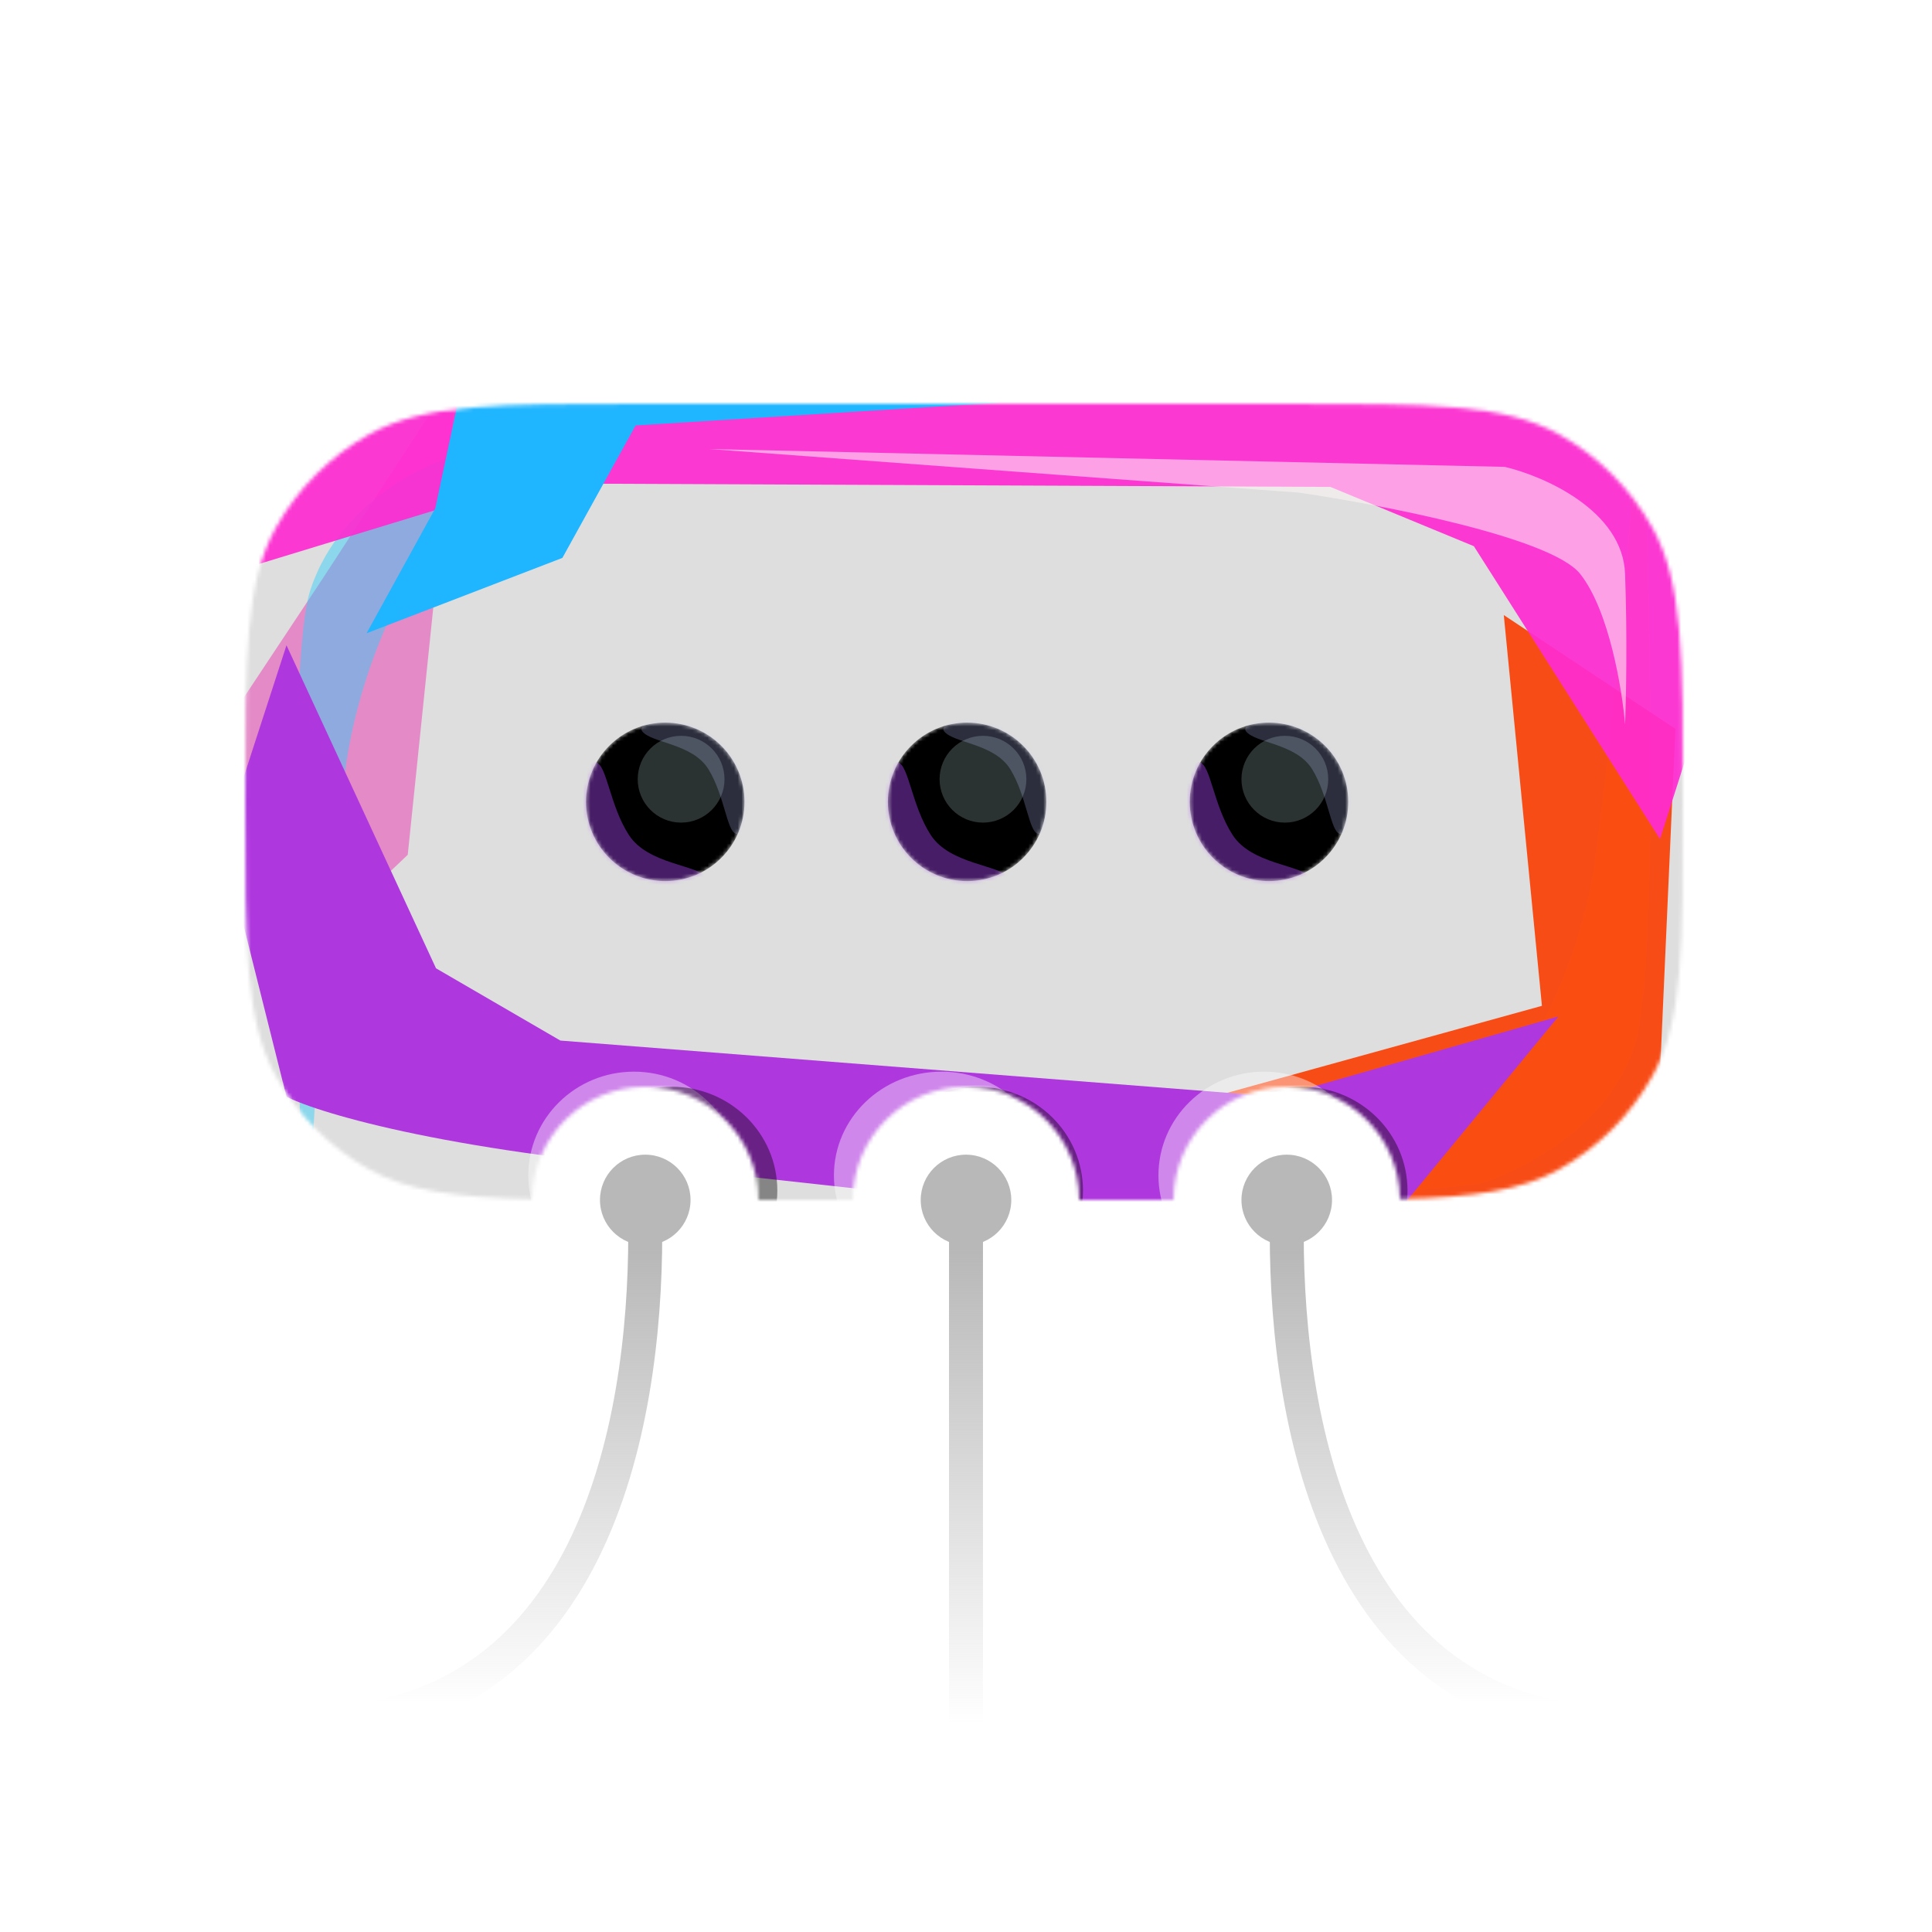 <svg width="512" height="512" viewBox="0 0 512 512" fill="none" xmlns="http://www.w3.org/2000/svg">
<mask id="mask0_4_232" style="mask-type:alpha" maskUnits="userSpaceOnUse" x="65" y="107" width="381" height="211">
<path d="M340.5 107C379.272 107 398.659 107 413.203 115.122C423.555 120.903 432.097 129.445 437.878 139.797C446 154.341 446 173.728 446 212.5C446 251.272 446 270.659 437.878 285.203C432.097 295.555 423.555 304.097 413.203 309.878C403.098 315.521 390.655 317.241 370.996 317.767C370.871 301.306 357.491 288 341 288C324.431 288 311 301.431 311 318H286C286 301.431 272.569 288 256 288C239.431 288 226 301.431 226 318H201C201 301.431 187.569 288 171 288C154.501 288 141.114 301.319 141.002 317.792C120.765 317.298 108.072 315.616 97.797 309.878C87.445 304.097 78.903 295.555 73.122 285.203C65 270.659 65 251.272 65 212.5C65 173.728 65 154.341 73.122 139.797C78.903 129.445 87.445 120.903 97.797 115.122C112.341 107 131.728 107 170.5 107H340.5Z" fill="white"/>
</mask>
<g mask="url(#mask0_4_232)">
<rect x="53" y="89" width="404" height="242" fill="#DEDEDE"/>
<g filter="url(#filter0_f_4_232)">
<path d="M52.241 203.499L85.432 153.457L121.296 98.369L108.059 226.532L76.422 256.626L52.241 203.499Z" fill="#ED24AA" fill-opacity="0.44"/>
</g>
<g filter="url(#filter1_f_4_232)">
<path d="M109.964 299.616C135.023 309.069 322.936 305.228 291.456 305.228C259.976 305.228 184.423 295.902 156.907 291.509C129.392 287.116 104.027 272.312 93.857 261.888C83.686 251.465 74 218 74 218L77.39 261.888C77.39 261.888 84.905 290.163 109.964 299.616Z" fill="#FF9CE6" fill-opacity="0.43"/>
</g>
<g filter="url(#filter2_f_4_232)">
<path d="M82.19 156.539C73.629 182.907 82.38 378.774 81.542 345.945C80.704 313.117 87.797 234.095 91.353 205.291C94.909 176.487 108.686 149.667 118.59 138.801C128.495 127.935 160.906 117 160.906 117L118.152 121.629C118.152 121.629 90.75 130.17 82.19 156.539Z" fill="#2CCEFA" fill-opacity="0.46"/>
</g>
<g filter="url(#filter3_f_4_232)">
<path d="M432.866 278.236C442.711 251.416 433.353 52.422 434.205 85.777C435.056 119.132 426.717 199.448 422.571 228.727C418.425 258.006 402.629 285.302 391.3 296.374C379.971 307.447 342.978 318.661 342.978 318.661L391.746 313.821C391.746 313.821 423.02 305.056 432.866 278.236Z" fill="#FFFF41" fill-opacity="0.4"/>
</g>
<g filter="url(#filter4_f_4_232)">
<path d="M319.507 291.189L280 349L364.067 325.876L438.487 316.324L444 193.162L398.521 163L408.627 266.557L319.507 291.189Z" fill="#FB4007" fill-opacity="0.92"/>
</g>
<g filter="url(#filter5_f_4_232)">
<path d="M138.603 128.103L352.56 129.041L390.59 144.748L439.922 222.381L455.895 172.313L433.053 110.091C422.474 106.397 381.98 98.989 304.631 98.911L108.896 92.851L56.48 153.164L138.603 128.103Z" fill="#FF2BD1" fill-opacity="0.92"/>
</g>
<g filter="url(#filter6_f_4_232)">
<path d="M338.638 290.649L148.502 275.759L115.551 256.615L75.921 171L59 223.114L75.921 290.649C85.123 295.258 120.716 305.751 189.468 310.856L363.128 330L413 269.378L338.638 290.649Z" fill="#AF37DE"/>
</g>
<g filter="url(#filter7_f_4_232)">
<path d="M398.792 123.727L188 119L344.27 130.554C365.9 133.705 411.079 142.423 418.758 152.086C426.437 161.75 429.893 182.722 430.661 192C430.917 185.698 431.275 168.892 430.661 152.086C430.046 135.281 409.159 126.177 398.792 123.727Z" fill="#FFF5F5" fill-opacity="0.55"/>
</g>
<g filter="url(#filter8_f_4_232)">
<path d="M149.039 147.849L97.144 167.818L115.344 134.718L121.375 106.443L234.881 92.836L264.433 106.73L168.443 112.749L149.039 147.849Z" fill="#20B5FF"/>
</g>
<g filter="url(#filter9_f_4_232)">
<ellipse cx="335" cy="311.5" rx="28" ry="27.5" fill="white" fill-opacity="0.4"/>
</g>
<g filter="url(#filter10_f_4_232)">
<ellipse cx="345" cy="315.5" rx="28" ry="27.5" fill="black" fill-opacity="0.4"/>
</g>
<g filter="url(#filter11_f_4_232)">
<ellipse cx="249.5" cy="311.5" rx="28.5" ry="27.5" fill="white" fill-opacity="0.4"/>
</g>
<g filter="url(#filter12_f_4_232)">
<ellipse cx="259" cy="315.5" rx="28" ry="27.5" fill="black" fill-opacity="0.4"/>
</g>
<g filter="url(#filter13_f_4_232)">
<ellipse cx="168" cy="311.5" rx="28" ry="27.5" fill="white" fill-opacity="0.4"/>
</g>
<g filter="url(#filter14_f_4_232)">
<ellipse cx="178" cy="315.5" rx="28" ry="27.5" fill="black" fill-opacity="0.4"/>
</g>
<mask id="mask1_4_232" style="mask-type:alpha" maskUnits="userSpaceOnUse" x="155" y="191" width="43" height="43">
<circle cx="176.3" cy="212.5" r="21" fill="white"/>
</mask>
<g mask="url(#mask1_4_232)">
<circle cx="176.3" cy="212.5" r="21" fill="black"/>
<g filter="url(#filter15_f_4_232)">
<circle cx="180.5" cy="206.5" r="11.5" fill="#D8FEFB" fill-opacity="0.2"/>
</g>
<g filter="url(#filter16_f_4_232)">
<path d="M166.666 221.292C171.758 229.14 184.854 229.14 187.764 232.708C190.674 236.275 165.938 241.984 156.481 228.427C147.023 214.87 155.026 201.313 157.936 202.027C160.846 202.741 161.573 213.443 166.666 221.292Z" fill="#A945F6" fill-opacity="0.42"/>
</g>
<g filter="url(#filter17_f_4_232)">
<path d="M187.778 203.913C183.535 196.961 172.622 196.961 170.197 193.802C167.772 190.642 188.385 185.586 196.266 197.593C204.147 209.601 197.479 221.608 195.053 220.976C192.628 220.344 192.022 210.865 187.778 203.913Z" fill="#BABFFE" fill-opacity="0.24"/>
</g>
</g>
<mask id="mask2_4_232" style="mask-type:alpha" maskUnits="userSpaceOnUse" x="235" y="191" width="43" height="43">
<circle cx="256.3" cy="212.5" r="21" fill="white"/>
</mask>
<g mask="url(#mask2_4_232)">
<circle cx="256.3" cy="212.5" r="21" fill="black"/>
<g filter="url(#filter18_f_4_232)">
<circle cx="260.5" cy="206.5" r="11.5" fill="#D8FEFB" fill-opacity="0.2"/>
</g>
<g filter="url(#filter19_f_4_232)">
<path d="M246.666 221.292C251.758 229.14 264.854 229.14 267.764 232.708C270.674 236.275 245.938 241.984 236.481 228.427C227.023 214.87 235.026 201.313 237.936 202.027C240.846 202.741 241.573 213.443 246.666 221.292Z" fill="#A945F6" fill-opacity="0.42"/>
</g>
<g filter="url(#filter20_f_4_232)">
<path d="M267.778 203.913C263.535 196.961 252.622 196.961 250.197 193.802C247.772 190.642 268.385 185.586 276.266 197.593C284.147 209.601 277.479 221.608 275.053 220.976C272.628 220.344 272.022 210.865 267.778 203.913Z" fill="#BABFFE" fill-opacity="0.24"/>
</g>
</g>
<mask id="mask3_4_232" style="mask-type:alpha" maskUnits="userSpaceOnUse" x="315" y="191" width="43" height="43">
<circle cx="336.3" cy="212.5" r="21" fill="white"/>
</mask>
<g mask="url(#mask3_4_232)">
<circle cx="336.3" cy="212.5" r="21" fill="black"/>
<g filter="url(#filter21_f_4_232)">
<circle cx="340.5" cy="206.5" r="11.5" fill="#D8FEFB" fill-opacity="0.2"/>
</g>
<g filter="url(#filter22_f_4_232)">
<path d="M326.666 221.292C331.758 229.14 344.854 229.14 347.764 232.708C350.674 236.275 325.938 241.984 316.481 228.427C307.023 214.87 315.026 201.313 317.936 202.027C320.846 202.741 321.573 213.443 326.666 221.292Z" fill="#A945F6" fill-opacity="0.42"/>
</g>
<g filter="url(#filter23_f_4_232)">
<path d="M347.778 203.913C343.535 196.961 332.622 196.961 330.197 193.802C327.772 190.642 348.385 185.586 356.266 197.593C364.147 209.601 357.479 221.608 355.053 220.976C352.628 220.344 352.022 210.865 347.778 203.913Z" fill="#BABFFE" fill-opacity="0.24"/>
</g>
</g>
</g>
<circle cx="171" cy="318" r="12" fill="#B8B8B8"/>
<circle cx="256" cy="318" r="12" fill="#B8B8B8"/>
<circle cx="341" cy="318" r="12" fill="#B8B8B8"/>
<path d="M256 327V457" stroke="url(#paint0_linear_4_232)" stroke-width="9"/>
<path d="M171 327C171 378.071 156.922 457 81 457" stroke="url(#paint1_linear_4_232)" stroke-width="9"/>
<path d="M341 327C341 378.071 355.078 457 431 457" stroke="url(#paint2_linear_4_232)" stroke-width="9"/>
<defs>
<filter id="filter0_f_4_232" x="-22.759" y="23.369" width="219.054" height="308.256" filterUnits="userSpaceOnUse" color-interpolation-filters="sRGB">
<feFlood flood-opacity="0" result="BackgroundImageFix"/>
<feBlend mode="normal" in="SourceGraphic" in2="BackgroundImageFix" result="shape"/>
<feGaussianBlur stdDeviation="37.5" result="effect1_foregroundBlur_4_232"/>
</filter>
<filter id="filter1_f_4_232" x="56.2" y="200.2" width="256.6" height="123.6" filterUnits="userSpaceOnUse" color-interpolation-filters="sRGB">
<feFlood flood-opacity="0" result="BackgroundImageFix"/>
<feBlend mode="normal" in="SourceGraphic" in2="BackgroundImageFix" result="shape"/>
<feGaussianBlur stdDeviation="8.9" result="effect1_foregroundBlur_4_232"/>
</filter>
<filter id="filter2_f_4_232" x="55.503" y="94.1" width="128.302" height="278.443" filterUnits="userSpaceOnUse" color-interpolation-filters="sRGB">
<feFlood flood-opacity="0" result="BackgroundImageFix"/>
<feBlend mode="normal" in="SourceGraphic" in2="BackgroundImageFix" result="shape"/>
<feGaussianBlur stdDeviation="11.45" result="effect1_foregroundBlur_4_232"/>
</filter>
<filter id="filter3_f_4_232" x="320.078" y="59.12" width="140.23" height="282.44" filterUnits="userSpaceOnUse" color-interpolation-filters="sRGB">
<feFlood flood-opacity="0" result="BackgroundImageFix"/>
<feBlend mode="normal" in="SourceGraphic" in2="BackgroundImageFix" result="shape"/>
<feGaussianBlur stdDeviation="11.45" result="effect1_foregroundBlur_4_232"/>
</filter>
<filter id="filter4_f_4_232" x="204" y="87" width="316" height="338" filterUnits="userSpaceOnUse" color-interpolation-filters="sRGB">
<feFlood flood-opacity="0" result="BackgroundImageFix"/>
<feBlend mode="normal" in="SourceGraphic" in2="BackgroundImageFix" result="shape"/>
<feGaussianBlur stdDeviation="38" result="effect1_foregroundBlur_4_232"/>
</filter>
<filter id="filter5_f_4_232" x="-18.72" y="17.651" width="549.814" height="279.93" filterUnits="userSpaceOnUse" color-interpolation-filters="sRGB">
<feFlood flood-opacity="0" result="BackgroundImageFix"/>
<feBlend mode="normal" in="SourceGraphic" in2="BackgroundImageFix" result="shape"/>
<feGaussianBlur stdDeviation="37.6" result="effect1_foregroundBlur_4_232"/>
</filter>
<filter id="filter6_f_4_232" x="-15" y="97" width="502" height="307" filterUnits="userSpaceOnUse" color-interpolation-filters="sRGB">
<feFlood flood-opacity="0" result="BackgroundImageFix"/>
<feBlend mode="normal" in="SourceGraphic" in2="BackgroundImageFix" result="shape"/>
<feGaussianBlur stdDeviation="37" result="effect1_foregroundBlur_4_232"/>
</filter>
<filter id="filter7_f_4_232" x="165.1" y="96.1" width="288.8" height="118.8" filterUnits="userSpaceOnUse" color-interpolation-filters="sRGB">
<feFlood flood-opacity="0" result="BackgroundImageFix"/>
<feBlend mode="normal" in="SourceGraphic" in2="BackgroundImageFix" result="shape"/>
<feGaussianBlur stdDeviation="11.45" result="effect1_foregroundBlur_4_232"/>
</filter>
<filter id="filter8_f_4_232" x="18.544" y="14.236" width="324.489" height="232.182" filterUnits="userSpaceOnUse" color-interpolation-filters="sRGB">
<feFlood flood-opacity="0" result="BackgroundImageFix"/>
<feBlend mode="normal" in="SourceGraphic" in2="BackgroundImageFix" result="shape"/>
<feGaussianBlur stdDeviation="39.3" result="effect1_foregroundBlur_4_232"/>
</filter>
<filter id="filter9_f_4_232" x="286.8" y="263.8" width="96.4" height="95.4" filterUnits="userSpaceOnUse" color-interpolation-filters="sRGB">
<feFlood flood-opacity="0" result="BackgroundImageFix"/>
<feBlend mode="normal" in="SourceGraphic" in2="BackgroundImageFix" result="shape"/>
<feGaussianBlur stdDeviation="10.1" result="effect1_foregroundBlur_4_232"/>
</filter>
<filter id="filter10_f_4_232" x="304.4" y="275.4" width="81.2" height="80.2" filterUnits="userSpaceOnUse" color-interpolation-filters="sRGB">
<feFlood flood-opacity="0" result="BackgroundImageFix"/>
<feBlend mode="normal" in="SourceGraphic" in2="BackgroundImageFix" result="shape"/>
<feGaussianBlur stdDeviation="6.3" result="effect1_foregroundBlur_4_232"/>
</filter>
<filter id="filter11_f_4_232" x="200.8" y="263.8" width="97.4" height="95.4" filterUnits="userSpaceOnUse" color-interpolation-filters="sRGB">
<feFlood flood-opacity="0" result="BackgroundImageFix"/>
<feBlend mode="normal" in="SourceGraphic" in2="BackgroundImageFix" result="shape"/>
<feGaussianBlur stdDeviation="10.1" result="effect1_foregroundBlur_4_232"/>
</filter>
<filter id="filter12_f_4_232" x="218.4" y="275.4" width="81.2" height="80.2" filterUnits="userSpaceOnUse" color-interpolation-filters="sRGB">
<feFlood flood-opacity="0" result="BackgroundImageFix"/>
<feBlend mode="normal" in="SourceGraphic" in2="BackgroundImageFix" result="shape"/>
<feGaussianBlur stdDeviation="6.3" result="effect1_foregroundBlur_4_232"/>
</filter>
<filter id="filter13_f_4_232" x="119.8" y="263.8" width="96.4" height="95.4" filterUnits="userSpaceOnUse" color-interpolation-filters="sRGB">
<feFlood flood-opacity="0" result="BackgroundImageFix"/>
<feBlend mode="normal" in="SourceGraphic" in2="BackgroundImageFix" result="shape"/>
<feGaussianBlur stdDeviation="10.1" result="effect1_foregroundBlur_4_232"/>
</filter>
<filter id="filter14_f_4_232" x="137.4" y="275.4" width="81.2" height="80.2" filterUnits="userSpaceOnUse" color-interpolation-filters="sRGB">
<feFlood flood-opacity="0" result="BackgroundImageFix"/>
<feBlend mode="normal" in="SourceGraphic" in2="BackgroundImageFix" result="shape"/>
<feGaussianBlur stdDeviation="6.3" result="effect1_foregroundBlur_4_232"/>
</filter>
<filter id="filter15_f_4_232" x="155.6" y="181.6" width="49.8" height="49.8" filterUnits="userSpaceOnUse" color-interpolation-filters="sRGB">
<feFlood flood-opacity="0" result="BackgroundImageFix"/>
<feBlend mode="normal" in="SourceGraphic" in2="BackgroundImageFix" result="shape"/>
<feGaussianBlur stdDeviation="6.7" result="effect1_foregroundBlur_4_232"/>
</filter>
<filter id="filter16_f_4_232" x="140.7" y="190.7" width="58.6" height="57.6" filterUnits="userSpaceOnUse" color-interpolation-filters="sRGB">
<feFlood flood-opacity="0" result="BackgroundImageFix"/>
<feBlend mode="normal" in="SourceGraphic" in2="BackgroundImageFix" result="shape"/>
<feGaussianBlur stdDeviation="5.65" result="effect1_foregroundBlur_4_232"/>
</filter>
<filter id="filter17_f_4_232" x="162" y="182" width="46" height="47" filterUnits="userSpaceOnUse" color-interpolation-filters="sRGB">
<feFlood flood-opacity="0" result="BackgroundImageFix"/>
<feBlend mode="normal" in="SourceGraphic" in2="BackgroundImageFix" result="shape"/>
<feGaussianBlur stdDeviation="4" result="effect1_foregroundBlur_4_232"/>
</filter>
<filter id="filter18_f_4_232" x="235.6" y="181.6" width="49.8" height="49.8" filterUnits="userSpaceOnUse" color-interpolation-filters="sRGB">
<feFlood flood-opacity="0" result="BackgroundImageFix"/>
<feBlend mode="normal" in="SourceGraphic" in2="BackgroundImageFix" result="shape"/>
<feGaussianBlur stdDeviation="6.7" result="effect1_foregroundBlur_4_232"/>
</filter>
<filter id="filter19_f_4_232" x="220.7" y="190.7" width="58.6" height="57.6" filterUnits="userSpaceOnUse" color-interpolation-filters="sRGB">
<feFlood flood-opacity="0" result="BackgroundImageFix"/>
<feBlend mode="normal" in="SourceGraphic" in2="BackgroundImageFix" result="shape"/>
<feGaussianBlur stdDeviation="5.65" result="effect1_foregroundBlur_4_232"/>
</filter>
<filter id="filter20_f_4_232" x="242" y="182" width="46" height="47" filterUnits="userSpaceOnUse" color-interpolation-filters="sRGB">
<feFlood flood-opacity="0" result="BackgroundImageFix"/>
<feBlend mode="normal" in="SourceGraphic" in2="BackgroundImageFix" result="shape"/>
<feGaussianBlur stdDeviation="4" result="effect1_foregroundBlur_4_232"/>
</filter>
<filter id="filter21_f_4_232" x="315.6" y="181.6" width="49.8" height="49.8" filterUnits="userSpaceOnUse" color-interpolation-filters="sRGB">
<feFlood flood-opacity="0" result="BackgroundImageFix"/>
<feBlend mode="normal" in="SourceGraphic" in2="BackgroundImageFix" result="shape"/>
<feGaussianBlur stdDeviation="6.7" result="effect1_foregroundBlur_4_232"/>
</filter>
<filter id="filter22_f_4_232" x="300.7" y="190.7" width="58.6" height="57.6" filterUnits="userSpaceOnUse" color-interpolation-filters="sRGB">
<feFlood flood-opacity="0" result="BackgroundImageFix"/>
<feBlend mode="normal" in="SourceGraphic" in2="BackgroundImageFix" result="shape"/>
<feGaussianBlur stdDeviation="5.65" result="effect1_foregroundBlur_4_232"/>
</filter>
<filter id="filter23_f_4_232" x="322" y="182" width="46" height="47" filterUnits="userSpaceOnUse" color-interpolation-filters="sRGB">
<feFlood flood-opacity="0" result="BackgroundImageFix"/>
<feBlend mode="normal" in="SourceGraphic" in2="BackgroundImageFix" result="shape"/>
<feGaussianBlur stdDeviation="4" result="effect1_foregroundBlur_4_232"/>
</filter>
<linearGradient id="paint0_linear_4_232" x1="256.5" y1="331.194" x2="256.5" y2="457" gradientUnits="userSpaceOnUse">
<stop stop-color="#B8B8B8"/>
<stop offset="1" stop-color="#B8B8B8" stop-opacity="0"/>
</linearGradient>
<linearGradient id="paint1_linear_4_232" x1="126" y1="331.194" x2="126" y2="451.457" gradientUnits="userSpaceOnUse">
<stop stop-color="#B8B8B8"/>
<stop offset="1" stop-color="#B8B8B8" stop-opacity="0"/>
</linearGradient>
<linearGradient id="paint2_linear_4_232" x1="386" y1="331.194" x2="386" y2="451.457" gradientUnits="userSpaceOnUse">
<stop stop-color="#B8B8B8"/>
<stop offset="1" stop-color="#B8B8B8" stop-opacity="0"/>
</linearGradient>
</defs>
</svg>
